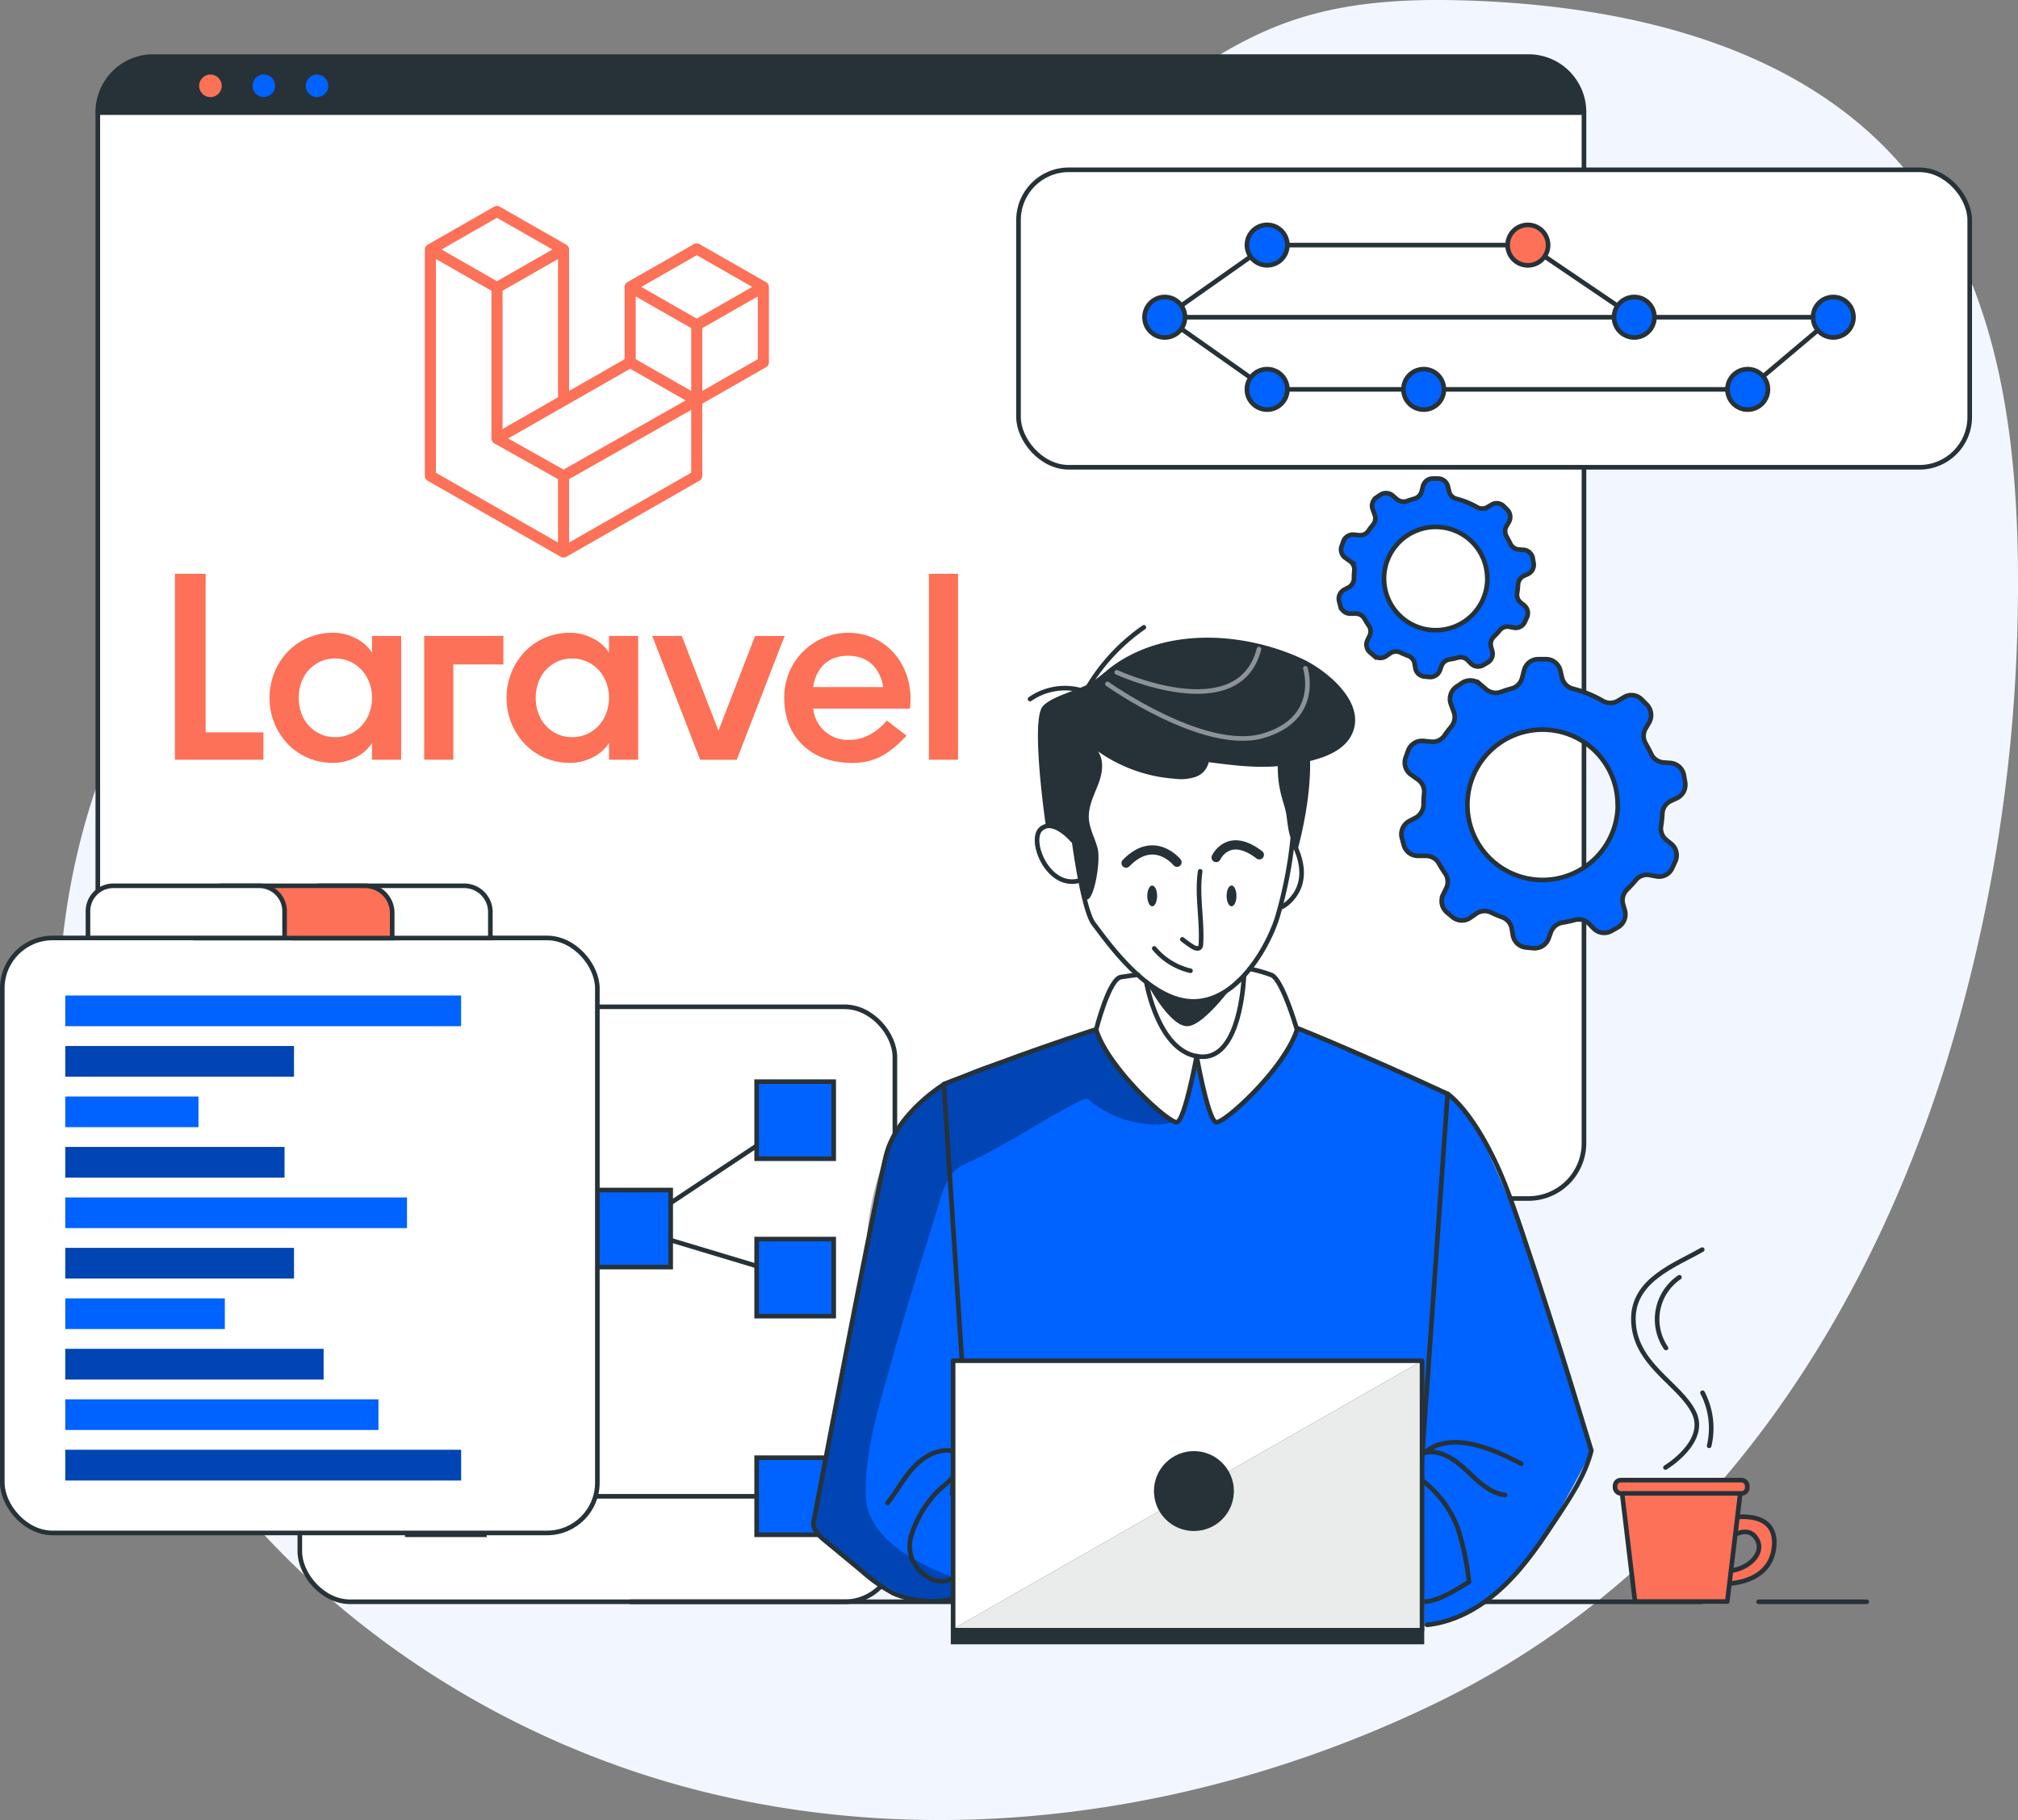 <svg xmlns="http://www.w3.org/2000/svg" width="450.681" height="406.518" viewBox="0 0 450.681 406.518">
  <rect x="0" y="0" width="450.681" height="406.518" fill="#808080" stroke="none"/>
  <g id="Version_control-bro" data-name="Version control-bro" transform="translate(-71.984 -71.643)">
    <g id="freepik--background-simple--inject-1305" transform="translate(85.013 71.643)">
      <path id="Tracé_113499" data-name="Tracé 113499" d="M501.227,308.418a361.329,361.329,0,0,0,15.8-100.826c.552-35.192-3.314-73.245-26.51-99.622C467.736,82.177,431.186,73.363,396.8,71.861c-13.929-.6-28.156-.2-41.378,4.22-26.7,8.925-45.409,32.6-69.092,47.817-45.719,29.382-107.487,25.9-151.438,57.869a126.684,126.684,0,0,0-28.984,29.989c-32.033,45.9-34.54,109.475-10.085,159.822S169.4,458.465,223.756,471.9s113.01,4.562,163.379-19.882C445.821,423.527,482.372,368.993,501.227,308.418Z" transform="translate(-79.419 -71.643)" fill="#f2f7ff"/>
    </g>
    <g id="freepik--Window--inject-1305" transform="translate(93.829 84.276)">
      <path id="Tracé_113501" data-name="Tracé 113501" d="M419.305,95.484V325.746a12.394,12.394,0,0,1-12.4,12.4H99.827a12.382,12.382,0,0,1-12.427-12.4V95.484a12.393,12.393,0,0,1,12.393-12.4H406.868a12.393,12.393,0,0,1,12.438,12.4Z" transform="translate(-87.4 -83.08)" fill="#fff"/>
      <path id="Tracé_113506" data-name="Tracé 113506" d="M377.836,167.518l.84-.387a2.275,2.275,0,0,0,1.326-2.5l-.177-1.027a2.275,2.275,0,0,0-2.088-1.9l-1.016-.077a2.286,2.286,0,0,1-1.889-1.248c-.276-.585-.563-1.1-.884-1.69a2.264,2.264,0,0,1,0-2.275l.519-.884a2.32,2.32,0,0,0-.365-2.806l-.729-.729a2.209,2.209,0,0,0-2.817-.342l-.895.53a2.264,2.264,0,0,1-2.275,0,18.347,18.347,0,0,0-4.628-1.878,2.275,2.275,0,0,1-1.635-1.668l-.265-1.1a2.264,2.264,0,0,0-2.275-1.756h-1.016a2.264,2.264,0,0,0-2.275,1.745l-.287,1.1a2.3,2.3,0,0,1-1.6,1.646c-.574.155-1.1.331-1.668.53a2.275,2.275,0,0,1-2.275-.42l-.917-.784a2.275,2.275,0,0,0-2.795-.155l-.806.541a2.287,2.287,0,0,0-.85,2.739l.409,1.1a2.3,2.3,0,0,1-.353,2.275c-.365.431-.707.884-1.027,1.348a2.209,2.209,0,0,1-2.11.983l-1.1-.11a2.275,2.275,0,0,0-2.4,1.513l-.365,1.005a2.275,2.275,0,0,0,.828,2.662l1.049.74a2.275,2.275,0,0,1,.95,2.077,16.179,16.179,0,0,0-.088,1.789h0a2.375,2.375,0,0,1-1.1,1.933l-1.1.585a2.276,2.276,0,0,0-1.1,2.629l.265.994a2.276,2.276,0,0,0,2.275,1.7h1.1a2.275,2.275,0,0,1,1.988,1.1,18.27,18.27,0,0,0,.983,1.58,2.276,2.276,0,0,1,.177,2.275l-.464.961a2.275,2.275,0,0,0,.6,2.773l.784.663a2.275,2.275,0,0,0,2.839.1l.806-.563a2.276,2.276,0,0,1,2.275-.221c.574.276,1.16.53,1.767.751a2.264,2.264,0,0,1,1.447,1.756l.166.983a2.264,2.264,0,0,0,2.1,1.9l1.038.1a2.286,2.286,0,0,0,2.364-1.535l.32-.895a2.3,2.3,0,0,1,1.767-1.491,16.348,16.348,0,0,0,1.911-.409,2.209,2.209,0,0,1,2.209.608l.674.685a2.275,2.275,0,0,0,2.784.376l.906-.519a2.275,2.275,0,0,0,1.1-2.618l-.254-.895a2.286,2.286,0,0,1,.574-2.275,18.629,18.629,0,0,0,1.348-1.458,2.209,2.209,0,0,1,2.209-.773l.906.166a2.209,2.209,0,0,0,2.507-1.292l.431-.939a2.264,2.264,0,0,0-.641-2.772l-.685-.552a2.275,2.275,0,0,1-.84-2.121,18.045,18.045,0,0,0,.21-2.043A2.275,2.275,0,0,1,377.836,167.518Zm-8.163.6a11.532,11.532,0,1,1-11.532-11.532h0a11.5,11.5,0,0,1,11.51,11.455Z" transform="translate(-59.35 -51.523)" fill="#0062ff" stroke="#263238" stroke-miterlimit="10" stroke-width="1.029"/>
      <path id="Tracé_113507" data-name="Tracé 113507" d="M419.305,95.484v.63H87.4v-.63a12.393,12.393,0,0,1,12.393-12.4H406.868a12.393,12.393,0,0,1,12.438,12.4Z" transform="translate(-87.4 -83.08)" fill="#263238"/>
      <path id="Tracé_113508" data-name="Tracé 113508" d="M419.305,95.484V325.746a12.394,12.394,0,0,1-12.4,12.4H99.827a12.393,12.393,0,0,1-12.427-12.4V95.484a12.393,12.393,0,0,1,12.393-12.4H406.868a12.393,12.393,0,0,1,12.438,12.4Z" transform="translate(-87.4 -83.08)" fill="none" stroke="#263238" stroke-linecap="round" stroke-linejoin="round" stroke-width="1.029"/>
      <line id="Ligne_2566" data-name="Ligne 2566" x2="331.905" transform="translate(0 12.405)" fill="none" stroke="#263238" stroke-linecap="round" stroke-linejoin="round" stroke-width="1.029"/>
      <path id="Tracé_113509" data-name="Tracé 113509" d="M112.927,89.238a2.518,2.518,0,1,1-2.518-2.518A2.518,2.518,0,0,1,112.927,89.238Z" transform="translate(-85.257 -82.699)" fill="#fc7157"/>
      <path id="Tracé_113510" data-name="Tracé 113510" d="M123.717,89.241a2.518,2.518,0,1,1-2.474-2.541,2.518,2.518,0,0,1,2.474,2.541Z" transform="translate(-84.129 -82.701)" fill="#0062ff"/>
      <path id="Tracé_113511" data-name="Tracé 113511" d="M134.477,89.238a2.518,2.518,0,1,1-2.518-2.518A2.518,2.518,0,0,1,134.477,89.238Z" transform="translate(-83.003 -82.699)" fill="#0062ff"/>
      <path id="Tracé_123879" data-name="Tracé 123879" d="M396.686,177.427l1.222-.563a3.313,3.313,0,0,0,1.93-3.634l-.257-1.5a3.313,3.313,0,0,0-3.039-2.766l-1.479-.113a3.329,3.329,0,0,1-2.75-1.817c-.4-.852-.82-1.608-1.286-2.46a3.3,3.3,0,0,1,0-3.313l.756-1.286a3.377,3.377,0,0,0-.531-4.084l-1.061-1.061a3.216,3.216,0,0,0-4.1-.5l-1.3.772a3.3,3.3,0,0,1-3.313,0,26.711,26.711,0,0,0-6.738-2.734,3.313,3.313,0,0,1-2.38-2.428l-.386-1.608a3.3,3.3,0,0,0-3.313-2.557h-1.479a3.3,3.3,0,0,0-3.313,2.541l-.418,1.608a3.345,3.345,0,0,1-2.332,2.4c-.836.225-1.608.482-2.428.772a3.313,3.313,0,0,1-3.313-.611l-1.335-1.142a3.313,3.313,0,0,0-4.068-.225l-1.174.788a3.329,3.329,0,0,0-1.238,3.988l.595,1.608a3.345,3.345,0,0,1-.515,3.313c-.531.627-1.029,1.286-1.5,1.962a3.216,3.216,0,0,1-3.071,1.431l-1.608-.161a3.313,3.313,0,0,0-3.489,2.2l-.531,1.463a3.313,3.313,0,0,0,1.206,3.875l1.528,1.077a3.313,3.313,0,0,1,1.383,3.023,23.579,23.579,0,0,0-.129,2.605h0a3.458,3.458,0,0,1-1.608,2.814l-1.608.852a3.313,3.313,0,0,0-1.608,3.827l.386,1.447a3.313,3.313,0,0,0,3.313,2.476h1.608a3.313,3.313,0,0,1,2.894,1.608,26.6,26.6,0,0,0,1.431,2.3,3.313,3.313,0,0,1,.257,3.313l-.675,1.4a3.313,3.313,0,0,0,.868,4.036l1.142.965a3.313,3.313,0,0,0,4.133.145l1.174-.82a3.313,3.313,0,0,1,3.313-.322c.836.4,1.688.772,2.573,1.093a3.3,3.3,0,0,1,2.107,2.557l.241,1.431a3.3,3.3,0,0,0,3.055,2.766l1.512.145a3.329,3.329,0,0,0,3.441-2.235l.466-1.3a3.345,3.345,0,0,1,2.573-2.171,23.806,23.806,0,0,0,2.782-.6,3.216,3.216,0,0,1,3.216.884l.981,1a3.313,3.313,0,0,0,4.052.547l1.319-.756a3.313,3.313,0,0,0,1.608-3.811l-.37-1.3a3.329,3.329,0,0,1,.836-3.313,27.1,27.1,0,0,0,1.962-2.123,3.216,3.216,0,0,1,3.216-1.126l1.319.241a3.216,3.216,0,0,0,3.65-1.881l.627-1.367a3.3,3.3,0,0,0-.933-4.036l-1-.8a3.312,3.312,0,0,1-1.222-3.087,26.27,26.27,0,0,0,.306-2.975A3.313,3.313,0,0,1,396.686,177.427ZM384.8,178.3a16.788,16.788,0,1,1-16.788-16.788h0a16.74,16.74,0,0,1,16.756,16.676Z" transform="translate(-45.35 -11.175)" fill="#0062ff" stroke="#263238" stroke-miterlimit="10" stroke-width="1.029"/>
    </g>
    <g id="freepik--Graphics--inject-1305" transform="translate(75.93 156.571)">
      <g id="Groupe_2999" data-name="Groupe 2999" transform="translate(-59 -47)">
        <rect id="Rectangle_2869" data-name="Rectangle 2869" width="212.433" height="66.441" rx="11.22" transform="translate(282.52)" fill="#fff" stroke="#263238" stroke-miterlimit="10" stroke-width="1.029"/>
        <line id="Ligne_2567" data-name="Ligne 2567" x2="144.778" transform="translate(319.699 32.927)" fill="none" stroke="#263238" stroke-miterlimit="10" stroke-width="1.029"/>
        <path id="Tracé_113513" data-name="Tracé 113513" d="M311.27,137.336l22.865-16.116h58.234l23.76,16.116" transform="translate(3.912 -104.408)" fill="none" stroke="#263238" stroke-miterlimit="10" stroke-width="1.029"/>
        <path id="Tracé_113514" data-name="Tracé 113514" d="M411.135,136.238a4.518,4.518,0,1,1-4.507-4.518,4.518,4.518,0,0,1,4.507,4.518Z" transform="translate(13.412 -103.31)" fill="#0062ff" stroke="#263238" stroke-miterlimit="10" stroke-width="1.029"/>
        <circle id="Ellipse_437" data-name="Ellipse 437" cx="4.518" cy="4.518" r="4.518" transform="translate(333.529 12.294)" fill="#0062ff" stroke="#263238" stroke-miterlimit="10" stroke-width="1.029"/>
        <path id="Tracé_113515" data-name="Tracé 113515" d="M389.626,121.647a4.518,4.518,0,1,1-4.507-4.507A4.518,4.518,0,0,1,389.626,121.647Z" transform="translate(11.162 -104.835)" fill="#fc7157" stroke="#263238" stroke-miterlimit="10" stroke-width="1.029"/>
        <path id="Tracé_113516" data-name="Tracé 113516" d="M311.27,135.81l22.865,16.116H441.456l19.109-16.116" transform="translate(3.912 -102.883)" fill="none" stroke="#263238" stroke-miterlimit="10" stroke-width="1.029"/>
        <path id="Tracé_113517" data-name="Tracé 113517" d="M368.565,150.828a4.518,4.518,0,1,1-4.518-4.518A4.518,4.518,0,0,1,368.565,150.828Z" transform="translate(8.959 -101.784)" fill="#0062ff" stroke="#263238" stroke-miterlimit="10" stroke-width="1.029"/>
        <path id="Tracé_113518" data-name="Tracé 113518" d="M336.915,150.828a4.518,4.518,0,1,1-4.518-4.518A4.518,4.518,0,0,1,336.915,150.828Z" transform="translate(5.648 -101.784)" fill="#0062ff" stroke="#263238" stroke-miterlimit="10" stroke-width="1.029"/>
        <path id="Tracé_113519" data-name="Tracé 113519" d="M434.076,150.828a4.518,4.518,0,1,1-4.518-4.518A4.518,4.518,0,0,1,434.076,150.828Z" transform="translate(15.811 -101.784)" fill="#0062ff" stroke="#263238" stroke-miterlimit="10" stroke-width="1.029"/>
        <circle id="Ellipse_438" data-name="Ellipse 438" cx="4.518" cy="4.518" r="4.518" transform="translate(459.959 28.41)" fill="#0062ff" stroke="#263238" stroke-miterlimit="10" stroke-width="1.029"/>
        <path id="Tracé_113520" data-name="Tracé 113520" d="M316.215,136.238a4.518,4.518,0,1,1-4.507-4.518,4.518,4.518,0,0,1,4.507,4.518Z" transform="translate(3.484 -103.31)" fill="#0062ff" stroke="#263238" stroke-miterlimit="10" stroke-width="1.029"/>
      </g>
      <rect id="Rectangle_2870" data-name="Rectangle 2870" width="132.892" height="132.892" rx="11.22" transform="translate(63.016 139.951)" fill="#fff" stroke="#263238" stroke-miterlimit="10" stroke-width="1.029"/>
      <path id="Tracé_113521" data-name="Tracé 113521" d="M129.719,301.39,112.51,334.848h78.006" transform="translate(-16.875 -85.565)" fill="none" stroke="#263238" stroke-linecap="round" stroke-linejoin="round" stroke-width="1.029"/>
      <path id="Tracé_113522" data-name="Tracé 113522" d="M186.577,255.63l-36.407,24.2,36.407,10.957" transform="translate(-12.937 -90.351)" fill="none" stroke="#263238" stroke-linecap="round" stroke-linejoin="round" stroke-width="1.029"/>
      <rect id="Rectangle_2871" data-name="Rectangle 2871" width="17.209" height="17.209" transform="translate(165.036 156.674)" fill="#0062ff" stroke="#263238" stroke-miterlimit="10" stroke-width="1.029"/>
      <rect id="Rectangle_2872" data-name="Rectangle 2872" width="17.209" height="17.209" transform="translate(165.036 191.833)" fill="#0062ff" stroke="#263238" stroke-miterlimit="10" stroke-width="1.029"/>
      <rect id="Rectangle_2873" data-name="Rectangle 2873" width="17.209" height="17.209" transform="translate(128.629 180.876)" fill="#0062ff" stroke="#263238" stroke-miterlimit="10" stroke-width="1.029"/>
      <rect id="Rectangle_2874" data-name="Rectangle 2874" width="17.209" height="17.209" transform="translate(104.24 207.22)" fill="#0062ff" stroke="#263238" stroke-miterlimit="10" stroke-width="1.029"/>
      <rect id="Rectangle_2875" data-name="Rectangle 2875" width="17.209" height="17.209" transform="translate(87.03 240.667)" fill="#0062ff" stroke="#263238" stroke-miterlimit="10" stroke-width="1.029"/>
      <rect id="Rectangle_2876" data-name="Rectangle 2876" width="17.209" height="17.209" transform="translate(165.036 240.667)" fill="#0062ff" stroke="#263238" stroke-miterlimit="10" stroke-width="1.029"/>
    </g>
    <g id="freepik--Table--inject-1305" transform="translate(84.186 350.757)">
      <line id="Ligne_2568" data-name="Ligne 2568" x2="24.157" transform="translate(380.54 78.657)" fill="none" stroke="#263238" stroke-linecap="round" stroke-linejoin="round" stroke-width="1.029"/>
      <line id="Ligne_2569" data-name="Ligne 2569" x2="239.215" transform="translate(128.611 78.657)" fill="none" stroke="#263238" stroke-linecap="round" stroke-linejoin="round" stroke-width="1.029"/>
      <g id="freepik--Coffee--inject-189--inject-1305" transform="translate(348.485 51.485)">
        <path id="Tracé_113526" data-name="Tracé 113526" d="M417.269,383.189s4.275-3.5,6.318.32c1.756,3.314-2.452,7.014-7.257,7.014v2.795s10.295.276,11.046-8.395-10.151-6.274-10.151-6.274Z" transform="translate(-391.841 -370.166)" fill="#fc7157" stroke="#263238" stroke-linecap="round" stroke-linejoin="round" stroke-width="1.029"/>
        <path id="Tracé_113527" data-name="Tracé 113527" d="M419.1,397.94H398.493L395.4,372.06h26.8Z" transform="translate(-394.03 -370.823)" fill="#fc7157" stroke="#263238" stroke-linecap="round" stroke-linejoin="round" stroke-width="1.029"/>
        <rect id="Rectangle_2898" data-name="Rectangle 2898" width="29.537" height="2.96" rx="1.28" fill="#fc7157" stroke="#263238" stroke-linecap="round" stroke-linejoin="round" stroke-width="1.029"/>
      </g>
      <path id="Tracé_113528" data-name="Tracé 113528" d="M405.039,373s9.477-5.689,6.384-12.217-13.553-10.825-13.553-20.987c0-8.748,9.3-11.985,15.376-15.464" transform="translate(-45.287 -324.33)" fill="none" stroke="#263238" stroke-linecap="round" stroke-linejoin="round" stroke-width="1.029"/>
      <path id="Tracé_113529" data-name="Tracé 113529" d="M407.652,329.92a11.344,11.344,0,0,0-3,15.8" transform="translate(-44.785 -323.745)" fill="none" stroke="#263238" stroke-linecap="round" stroke-linejoin="round" stroke-width="1.029"/>
      <path id="Tracé_113530" data-name="Tracé 113530" d="M411.85,353.27a17.132,17.132,0,0,1,1.48,11.852" transform="translate(-43.825 -321.303)" fill="none" stroke="#263238" stroke-linecap="round" stroke-linejoin="round" stroke-width="1.029"/>
    </g>
    <g id="freepik--Character--inject-1305" transform="translate(253.632 211.767)">
      <path id="Tracé_113537" data-name="Tracé 113537" d="M270.168,404.778a36.551,36.551,0,0,1-14.36,3.314c-7.644,0-23.2-15.8-23.2-15.8s-.563-1.7.652-8.063,12.636-64.74,12.636-64.74,1.348-13.586,9.069-21.926,22.876-11.311,22.876-11.311,33.513-14.592,52.313-10.085c18.778,7.456,39.29,15.033,46.138,20.91s23.682,53.02,29.514,77.232c0,0-12.846,27.294-24.831,34.96s-40.87,5.169-40.87,5.169Z" transform="translate(-232.03 -190.467)" fill="#0062ff"/>
      <path id="Tracé_113539" data-name="Tracé 113539" d="M314.071,298.479c-.563,1.922-2.982,2.541-4.993,2.563a23.793,23.793,0,0,1-15.762-5.744c-.8-.7-15.011,8.086-16.646,8.958-2.585,1.392-5.114,2.916-7.732,4.208-2.452,1.2-4.772,1.8-6.373,4.231a21.828,21.828,0,0,0-2.375,5.744c-3.446,11.289-7.08,22.545-10.217,33.911-2.717,9.842-6.373,20.733-6.219,31.061a16.381,16.381,0,0,0,.155,2.209c2.209,13.2,26.311,18.678,26.311,18.678s-8.527,5.225-14.36,3.314-19.463-9.709-23.76-17l11.83-61.857s-.144-29.824,21.352-38.66,29.934-10.2,29.934-10.2Z" transform="translate(-232.07 -189.987)" opacity="0.3"/>
      <path id="Tracé_113541" data-name="Tracé 113541" d="M362.646,412.988l8.318-118.19s-40.273-18.778-50.811-20.567-61.713,18.38-61.713,18.38l7.445,113.352" transform="translate(-229.316 -190.592)" fill="none" stroke="#263238" stroke-linecap="round" stroke-linejoin="round" stroke-width="1.029"/>
      <path id="Tracé_113542" data-name="Tracé 113542" d="M288.08,222.206l-4.131,19.827s-5.3-3.745-6.429.486,2.32,10.052,8.98,10.372c0,0,1.812,8.98,7.732,15.078a110.158,110.158,0,0,0,8.837,8.439s2.331,15.055,9.941,15.63,9.091-6.274,10.626-15.8c0,0,6.572-11.4,8.494-17.563,0,0,8.063-5.622,2.684-13.829,0,0,2.662-19.628-1.966-22.942S296.154,220.284,288.08,222.206Z" transform="translate(-227.342 -196.249)" fill="#fff"/>
      <path id="Tracé_113543" data-name="Tracé 113543" d="M311.395,288.609s-2.552,12.857-4.142,13.178-7.887-5.689-13.388-13.178-4.65-7.5-4.65-7.5,2.552-9.831,4.65-11.267,9.665-1.259,9.665-1.259l16.569-.63s5.523-.784,8.936,1.414,5.07,11.742,5.07,11.742-9.941,18.325-18.049,20.678a120.516,120.516,0,0,1-4.661-13.178Z" transform="translate(-226.102 -191.251)" fill="#fff"/>
      <line id="Ligne_2570" data-name="Ligne 2570" y1="30.84" x2="2.198" transform="translate(30.98 163.059)" fill="none" stroke="#263238" stroke-miterlimit="10" stroke-width="1.029"/>
      <path id="Tracé_113546" data-name="Tracé 113546" d="M306.68,263.039a23.868,23.868,0,0,0,2.286,1.635c.519.331,1.3.6,1.668.11a1.226,1.226,0,0,0,.188-.663c.331-5.424-.939-10.9-.166-16.282" transform="translate(-224.271 -193.34)" fill="none" stroke="#263238" stroke-linecap="round" stroke-linejoin="round" stroke-width="1.029"/>
      <path id="Tracé_113547" data-name="Tracé 113547" d="M313.51,245.318s2.7-5.943,9.643-.608" transform="translate(-223.556 -193.9)" fill="none" stroke="#263238" stroke-linecap="round" stroke-linejoin="round" stroke-width="2.059"/>
      <path id="Tracé_113548" data-name="Tracé 113548" d="M306.677,246.26s-5.081-6.318-11.377.2" transform="translate(-225.461 -193.793)" fill="none" stroke="#263238" stroke-linecap="round" stroke-linejoin="round" stroke-width="2.059"/>
      <path id="Tracé_113549" data-name="Tracé 113549" d="M299.39,270.314s2.706,16.2,12.25,16.7c7.732.4,9.256-13,9.555-17.795" transform="translate(-225.033 -191.104)" fill="none" stroke="#263238" stroke-linecap="round" stroke-linejoin="round" stroke-width="1.029"/>
      <path id="Tracé_113550" data-name="Tracé 113550" d="M285.253,241.888s-4.208-5.026-7.058-2.574,1.425,13.255,8.306,11.62" transform="translate(-227.343 -194.302)" fill="none" stroke="#263238" stroke-linecap="round" stroke-linejoin="round" stroke-width="1.029"/>
      <path id="Tracé_113551" data-name="Tracé 113551" d="M301,263.42a14.868,14.868,0,0,0,8.086,4.993" transform="translate(-224.865 -191.71)" fill="none" stroke="#263238" stroke-linecap="round" stroke-linejoin="round" stroke-width="1.029"/>
      <ellipse id="Ellipse_439" data-name="Ellipse 439" cx="1.094" cy="2.32" rx="1.094" ry="2.32" transform="translate(74.578 57.67)" fill="#263238"/>
      <path id="Tracé_113552" data-name="Tracé 113552" d="M317.829,253.031c0,1.281-.5,2.32-1.1,2.32s-1.1-1.038-1.1-2.32.486-2.331,1.1-2.331S317.829,251.749,317.829,253.031Z" transform="translate(-223.336 -193.041)" fill="#263238"/>
      <path id="Tracé_113553" data-name="Tracé 113553" d="M311.7,286.932s-2.651,14.437-4.418,14.757-15.365-12.007-18.038-20.678c0,0,2.872-11.333,5.523-11.742,1.248-.2,2.684-.387,3.822-.53" transform="translate(-226.094 -191.154)" fill="none" stroke="#263238" stroke-linecap="round" stroke-linejoin="round" stroke-width="1.029"/>
      <path id="Tracé_113554" data-name="Tracé 113554" d="M309.57,287.056s2.563,14.437,4.352,14.757,15.376-12.007,18.049-20.678c0,0-3.247-11.256-5.711-12.206a30.4,30.4,0,0,0-4.838-1.37" transform="translate(-223.968 -191.277)" fill="none" stroke="#263238" stroke-linecap="round" stroke-linejoin="round" stroke-width="1.029"/>
      <path id="Tracé_113555" data-name="Tracé 113555" d="M287.786,258.548c1.745,3.027,3.91-7.633,2.993-11.046-.619-2.209-1.823-4.352-1.933-6.628-.11-2.585,1.1-5,2.055-7.423s1.447-5.3,0-7.467a33.767,33.767,0,0,0,17.033,6.108,10.7,10.7,0,0,0,4.661-.376,4.573,4.573,0,0,0,3.027-3.314c5.744.729,11.432,1.48,17.154.7,4.8-.652,12.272-1.867,14.735-6.771,3.612-7.158-5.689-14.592-11.178-17.1-13.255-6.064-31.171-7.091-43.145,2.43a43.75,43.75,0,0,1-3.855,2.982c-2.64,1.657-8.649,2.938-10.759,5.247-2.828,3.1.718,27.073.718,27.073s4.617-2.143,6.517,5C287.134,252.782,286.018,255.5,287.786,258.548Z" transform="translate(-227.324 -198.282)" fill="#263238"/>
      <path id="Tracé_113556" data-name="Tracé 113556" d="M326.147,225.7a5.357,5.357,0,0,0-.155.906,24.819,24.819,0,0,0,.961,8.052c.3,1.171.729,2.309.917,3.5.442,2.839.442,5.578,2.541,7.887,0,0,4.021-14.061,2.4-24.113-.188-1.1-.552-4.087-2.331-3.546-1.3.4-2.209,2.629-2.784,3.711a18.622,18.622,0,0,0-1.546,3.6Z" transform="translate(-222.253 -196.427)" fill="#263238"/>
      <path id="Tracé_113557" data-name="Tracé 113557" d="M275.89,214.516a13.653,13.653,0,0,1,12.338-1.657A43.19,43.19,0,0,1,301.3,198.5" transform="translate(-227.491 -198.5)" fill="none" stroke="#263238" stroke-linecap="round" stroke-linejoin="round" stroke-width="1.029"/>
      <path id="Tracé_113558" data-name="Tracé 113558" d="M291.53,210.272s21.65,15.4,34.761,11.587,9.444-15.089,9.444-15.089" transform="translate(-225.855 -197.635)" fill="none" stroke="#fff" stroke-linecap="round" stroke-linejoin="round" stroke-width="1.029" opacity="0.47"/>
      <path id="Tracé_113559" data-name="Tracé 113559" d="M293.42,208.092s27.184,12.493,31.757-5.192" transform="translate(-225.657 -198.04)" fill="none" stroke="#fff" stroke-linecap="round" stroke-linejoin="round" stroke-width="1.029" opacity="0.47"/>
      <path id="Tracé_113560" data-name="Tracé 113560" d="M299.39,270.314s5.169,10.041,9.223,9.875S320.1,269.22,320.1,269.22s-4.01,5.169-10.1,5.7C306,275.273,299.39,270.314,299.39,270.314Z" transform="translate(-225.033 -191.104)" fill="#263238"/>
      <path id="Tracé_113562" data-name="Tracé 113562" d="M261.248,370.28a23.018,23.018,0,0,1-2.949,2.728,24.743,24.743,0,0,0-6.285,10.03,8.185,8.185,0,0,0,0,5.435c1.337,3.314,5.578,6.628,8.969,4.507" transform="translate(-230.036 -180.535)" fill="none" stroke="#263238" stroke-linecap="round" stroke-linejoin="round" stroke-width="1.029"/>
      <path id="Tracé_113563" data-name="Tracé 113563" d="M261.452,365.008c-3.236-.508-6.418,1.37-8.627,3.767s-3.745,5.357-5.755,7.931" transform="translate(-230.505 -181.095)" fill="none" stroke="#263238" stroke-linecap="round" stroke-linejoin="round" stroke-width="1.029"/>
      <path id="Tracé_113564" data-name="Tracé 113564" d="M262.766,405.963a21.881,21.881,0,0,1-12.8-1.37,36.206,36.206,0,0,1-7.091-4.993l-8.395-6.937c-1.348-1.1-2.839-2.706-2.286-4.363,0,0,14.028-73.93,16.226-81.927,2.552-9.223,12.824-15.464,12.824-15.464" transform="translate(-232.073 -188.835)" fill="none" stroke="#263238" stroke-linecap="round" stroke-linejoin="round" stroke-width="1.029"/>
      <path id="Tracé_113565" data-name="Tracé 113565" d="M355.15,371a23.76,23.76,0,0,1,7.964,10.637,58.775,58.775,0,0,1,2.507,12.073c-2.209,1.215-6.627,4.418-10.471,4.418" transform="translate(-219.201 -180.459)" fill="none" stroke="#263238" stroke-linecap="round" stroke-linejoin="round" stroke-width="1.029"/>
      <path id="Tracé_113566" data-name="Tracé 113566" d="M355.58,365.449c3.4-.906,6.771,1.414,9.345,3.822s5.214,5.2,8.715,5.578" transform="translate(-219.156 -181.061)" fill="none" stroke="#263238" stroke-linecap="round" stroke-linejoin="round" stroke-width="1.029"/>
      <path id="Tracé_113567" data-name="Tracé 113567" d="M356.17,411.44c6.628-.7,12.592-4.308,17.364-8.914s8.439-10.2,12.073-15.729c2.949-4.485,5.943-9.091,7.235-14.293,0,0-11.631-38.451-18.093-56.334-6.738-18.59-14.006-23.34-14.006-23.34" transform="translate(-219.095 -188.635)" fill="none" stroke="#263238" stroke-linecap="round" stroke-linejoin="round" stroke-width="1.029"/>
      <path id="Tracé_113568" data-name="Tracé 113568" d="M355.58,365.654c6-5.037,15.2-.961,21.65,2.419" transform="translate(-219.156 -181.266)" fill="none" stroke="#263238" stroke-linecap="round" stroke-linejoin="round" stroke-width="1.029"/>
      <rect id="Rectangle_2900" data-name="Rectangle 2900" width="104.726" height="60.189" transform="translate(31.212 163.81)" fill="#fff"/>
      <rect id="Rectangle_2901" data-name="Rectangle 2901" width="105.731" height="3.148" transform="translate(30.693 223.998)" fill="#263238"/>
      <path id="Tracé_113569" data-name="Tracé 113569" d="M259.86,406.989,365.116,346.8l.475,60.189Z" transform="translate(-229.167 -182.99)" fill="#263238"/>
      <path id="Tracé_113570" data-name="Tracé 113570" d="M259.86,406.989,365.116,346.8l.475,60.189Z" transform="translate(-229.167 -182.99)" fill="#fff" opacity="0.9"/>
      <circle id="Ellipse_440" data-name="Ellipse 440" cx="8.925" cy="8.925" r="8.925" transform="translate(72.368 192.92) rotate(-45)" fill="#263238"/>
      <rect id="Rectangle_2902" data-name="Rectangle 2902" width="104.726" height="60.189" transform="translate(31.212 163.81)" fill="none" stroke="#263238" stroke-linecap="round" stroke-linejoin="round" stroke-width="1.029"/>
      <path id="Tracé_113571" data-name="Tracé 113571" d="M284.06,236.06s2.3,20.987,5.214,24.776,12.283,17.5,22.489,17.287S328.63,264.79,330.3,259.168a97.445,97.445,0,0,0,3.745-21.86" transform="translate(-226.636 -194.572)" fill="none" stroke="#263238" stroke-linecap="round" stroke-linejoin="round" stroke-width="1.029"/>
      <path id="Tracé_113572" data-name="Tracé 113572" d="M326.88,256.309s7.566-3.91,2.684-13.829" transform="translate(-222.158 -193.9)" fill="none" stroke="#263238" stroke-linecap="round" stroke-linejoin="round" stroke-width="1.029"/>
    </g>
    <path id="Logo.min" d="M-48.951,82.171v35.414h12.9v6.108H-55.821V82.171Zm37.159,17.616V96.053h6.511v27.64h-6.513v-3.738a8.948,8.948,0,0,1-3.735,3.262A10.963,10.963,0,0,1-20.4,124.4a14.245,14.245,0,0,1-5.795-1.156,13.553,13.553,0,0,1-4.511-3.173,14.737,14.737,0,0,1-2.926-4.627,14.835,14.835,0,0,1-1.046-5.576,14.923,14.923,0,0,1,1.046-5.547A14.673,14.673,0,0,1-30.7,99.671,13.565,13.565,0,0,1-26.19,96.5,14.22,14.22,0,0,1-20.4,95.339a10.958,10.958,0,0,1,4.869,1.188,8.975,8.975,0,0,1,3.735,3.261Zm-.6,13.465a9.608,9.608,0,0,0,.6-3.38,9.6,9.6,0,0,0-.6-3.383,8.562,8.562,0,0,0-1.671-2.787,8.094,8.094,0,0,0-2.6-1.9,7.9,7.9,0,0,0-3.377-.711,7.69,7.69,0,0,0-3.346.711,8.187,8.187,0,0,0-2.568,1.9,8.142,8.142,0,0,0-1.642,2.787,10.015,10.015,0,0,0-.568,3.381,9.994,9.994,0,0,0,.568,3.38,8.133,8.133,0,0,0,1.642,2.789,8.164,8.164,0,0,0,2.568,1.9,7.668,7.668,0,0,0,3.346.711,7.892,7.892,0,0,0,3.377-.71,8.078,8.078,0,0,0,2.6-1.9A8.554,8.554,0,0,0-12.39,113.253ZM-.143,123.692V96.052H17.541v6.361H6.368v21.279Zm41.283-23.9V96.053h6.511v27.64H41.138v-3.738a8.958,8.958,0,0,1-3.735,3.262,10.963,10.963,0,0,1-4.868,1.185,14.239,14.239,0,0,1-5.795-1.156,13.553,13.553,0,0,1-4.511-3.173,14.817,14.817,0,0,1-3.972-10.2,14.892,14.892,0,0,1,1.046-5.547,14.674,14.674,0,0,1,2.926-4.655A13.565,13.565,0,0,1,26.741,96.5a14.214,14.214,0,0,1,5.795-1.157A10.958,10.958,0,0,1,37.4,96.527a8.984,8.984,0,0,1,3.735,3.261Zm-.6,13.465a9.87,9.87,0,0,0,0-6.763,8.562,8.562,0,0,0-1.673-2.787,8.094,8.094,0,0,0-2.6-1.9,7.885,7.885,0,0,0-3.375-.711,7.69,7.69,0,0,0-3.346.711,8.062,8.062,0,0,0-4.212,4.685,10.345,10.345,0,0,0,0,6.761,8.059,8.059,0,0,0,4.212,4.687,7.668,7.668,0,0,0,3.346.711,7.88,7.88,0,0,0,3.375-.71,8.077,8.077,0,0,0,2.6-1.9,8.555,8.555,0,0,0,1.673-2.789Zm33.216-17.2h6.6l-10.689,27.64H61.482L50.793,96.052h6.6l8.184,21.166Zm20.8-.71c8.868,0,14.914,7.8,13.778,16.933H86.73a7.8,7.8,0,0,0,8.182,6.994c4.954,0,8.272-4.326,8.275-4.329l4.4,3.38c-3.932,4.17-7.153,6.085-12.2,6.085-9.013,0-15.119-5.661-15.119-14.531A14.357,14.357,0,0,1,94.554,95.342ZM86.747,107.47h15.606c-.048-.532-.894-6.994-7.849-6.994S86.8,106.938,86.747,107.47Zm25.827,16.221V82.171h6.513v41.52ZM76.8,17.768a1.234,1.234,0,0,1,.043.321V34.947a1.228,1.228,0,0,1-.622,1.066L61.97,44.161V60.308a1.228,1.228,0,0,1-.622,1.065L31.6,78.378a1.25,1.25,0,0,1-.216.09c-.029.009-.056.026-.083.034a1.253,1.253,0,0,1-.636,0c-.034-.009-.065-.028-.1-.04a1.107,1.107,0,0,1-.2-.083L.62,61.376A1.228,1.228,0,0,1,0,60.308V9.732a1.235,1.235,0,0,1,.043-.321,1.037,1.037,0,0,1,.043-.1,1.392,1.392,0,0,1,.08-.191A1.178,1.178,0,0,1,.25,9.008a1.288,1.288,0,0,1,.111-.145A1.206,1.206,0,0,1,.483,8.77a1.31,1.31,0,0,1,.136-.1l0,0L15.494.163a1.25,1.25,0,0,1,1.235,0L31.6,8.665h0c.049.031.09.071.136.1a1.185,1.185,0,0,1,.12.093,1.424,1.424,0,0,1,.111.144,1.154,1.154,0,0,1,.085.11,1.392,1.392,0,0,1,.08.191c.012.034.032.066.043.1a1.235,1.235,0,0,1,.042.321V41.321l12.4-7.085V18.089a1.234,1.234,0,0,1,.042-.321c.011-.037.031-.068.045-.1a1.217,1.217,0,0,1,.079-.191.97.97,0,0,1,.085-.108,1.145,1.145,0,0,1,.111-.144,1.186,1.186,0,0,1,.12-.093,1.116,1.116,0,0,1,.137-.1v0l14.874-8.5a1.247,1.247,0,0,1,1.236,0l14.873,8.5h0a1.635,1.635,0,0,1,.139.1c.039.031.085.059.12.093a1.218,1.218,0,0,1,.11.144,1.155,1.155,0,0,1,.085.11,1.223,1.223,0,0,1,.08.191.861.861,0,0,1,.043.1ZM74.364,34.236V20.217l-5.205,2.975L61.97,27.3V41.321l12.393-7.085ZM59.492,59.6V45.568l-7.074,4.009L32.224,61.021V75.18L59.492,59.593ZM2.479,11.86V59.6L29.745,75.184V61.026l-14.244-8,0,0-.006,0a1.211,1.211,0,0,1-.133-.1,1.406,1.406,0,0,1-.119-.09l0,0a1.176,1.176,0,0,1-.1-.13,1.12,1.12,0,0,1-.093-.119l0,0a.984.984,0,0,1-.065-.154.836.836,0,0,1-.059-.137v0a1.184,1.184,0,0,1-.026-.181,1.366,1.366,0,0,1-.019-.139V18.944L7.686,14.835ZM16.112,2.65,3.724,9.733l12.388,7.081L28.5,9.732,16.112,2.65Zm6.445,44.2,7.189-4.108V11.86l-5.2,2.975-7.19,4.11V49.821ZM60.731,11.008,48.342,18.089l12.389,7.082,12.388-7.082L60.731,11.008ZM59.492,27.3l-7.19-4.11-5.2-2.975V34.236l7.189,4.11,5.205,2.975V27.3ZM30.983,58.893l18.172-10.3,9.084-5.148-12.38-7.077L31.6,44.516,18.612,51.942Z" transform="translate(166.86 117.637)" fill="#fc7157" fill-rule="evenodd"/>
    <rect id="Rectangle_4459" data-name="Rectangle 4459" width="132.892" height="132.892" rx="11.22" transform="translate(72.499 281.146)" fill="#fff" stroke="#263238" stroke-miterlimit="10" stroke-width="1.029"/>
    <rect id="Rectangle_4460" data-name="Rectangle 4460" width="88.4" height="6.848" transform="translate(86.562 294.003)" fill="#0062ff"/>
    <rect id="Rectangle_4461" data-name="Rectangle 4461" width="51.076" height="6.848" transform="translate(86.562 305.281)" fill="#0062ff"/>
    <rect id="Rectangle_4462" data-name="Rectangle 4462" width="29.746" height="6.848" transform="translate(86.562 316.559)" fill="#0062ff"/>
    <rect id="Rectangle_4463" data-name="Rectangle 4463" width="48.955" height="6.848" transform="translate(86.562 327.826)" fill="#0062ff"/>
    <rect id="Rectangle_4464" data-name="Rectangle 4464" width="76.316" height="6.848" transform="translate(86.562 339.104)" fill="#0062ff"/>
    <rect id="Rectangle_4465" data-name="Rectangle 4465" width="51.076" height="6.848" transform="translate(86.562 350.37)" fill="#0062ff"/>
    <rect id="Rectangle_4466" data-name="Rectangle 4466" width="35.634" height="6.848" transform="translate(86.562 361.648)" fill="#0062ff"/>
    <rect id="Rectangle_4467" data-name="Rectangle 4467" width="57.692" height="6.848" transform="translate(86.562 372.926)" fill="#0062ff"/>
    <rect id="Rectangle_4468" data-name="Rectangle 4468" width="69.942" height="6.848" transform="translate(86.562 384.193)" fill="#0062ff"/>
    <rect id="Rectangle_4469" data-name="Rectangle 4469" width="88.4" height="6.848" transform="translate(86.562 395.471)" fill="#0062ff"/>
    <rect id="Rectangle_4470" data-name="Rectangle 4470" width="51.076" height="6.848" transform="translate(86.562 305.281)" opacity="0.3"/>
    <rect id="Rectangle_4471" data-name="Rectangle 4471" width="48.955" height="6.848" transform="translate(86.562 327.826)" opacity="0.3"/>
    <rect id="Rectangle_4472" data-name="Rectangle 4472" width="51.076" height="6.848" transform="translate(86.562 350.37)" opacity="0.3"/>
    <rect id="Rectangle_4473" data-name="Rectangle 4473" width="57.692" height="6.848" transform="translate(86.562 372.926)" opacity="0.3"/>
    <rect id="Rectangle_4474" data-name="Rectangle 4474" width="88.4" height="6.848" transform="translate(86.562 395.471)" opacity="0.3"/>
    <path id="Tracé_123880" data-name="Tracé 123880" d="M90.744,175H122.91a5.854,5.854,0,0,1,5.854,5.854v5.821H84.89v-5.821A5.854,5.854,0,0,1,90.744,175Z" transform="translate(52.735 94.493)" fill="#fff" stroke="#263238" stroke-miterlimit="10" stroke-width="1.029"/>
    <path id="Tracé_123881" data-name="Tracé 123881" d="M71.075,175h31.79a6.053,6.053,0,0,1,6.053,6.053v5.633H65v-5.633A6.053,6.053,0,0,1,71.075,175Z" transform="translate(50.655 94.493)" fill="#fc7157" stroke="#263238" stroke-miterlimit="10" stroke-width="1.029"/>
    <path id="Tracé_123882" data-name="Tracé 123882" d="M48.905,175H81.469a5.667,5.667,0,0,1,5.689,5.633v6.02H43.25v-6.02A5.667,5.667,0,0,1,48.905,175Z" transform="translate(48.38 94.493)" fill="#fff" stroke="#263238" stroke-miterlimit="10" stroke-width="1.029"/>
  </g>
</svg>
